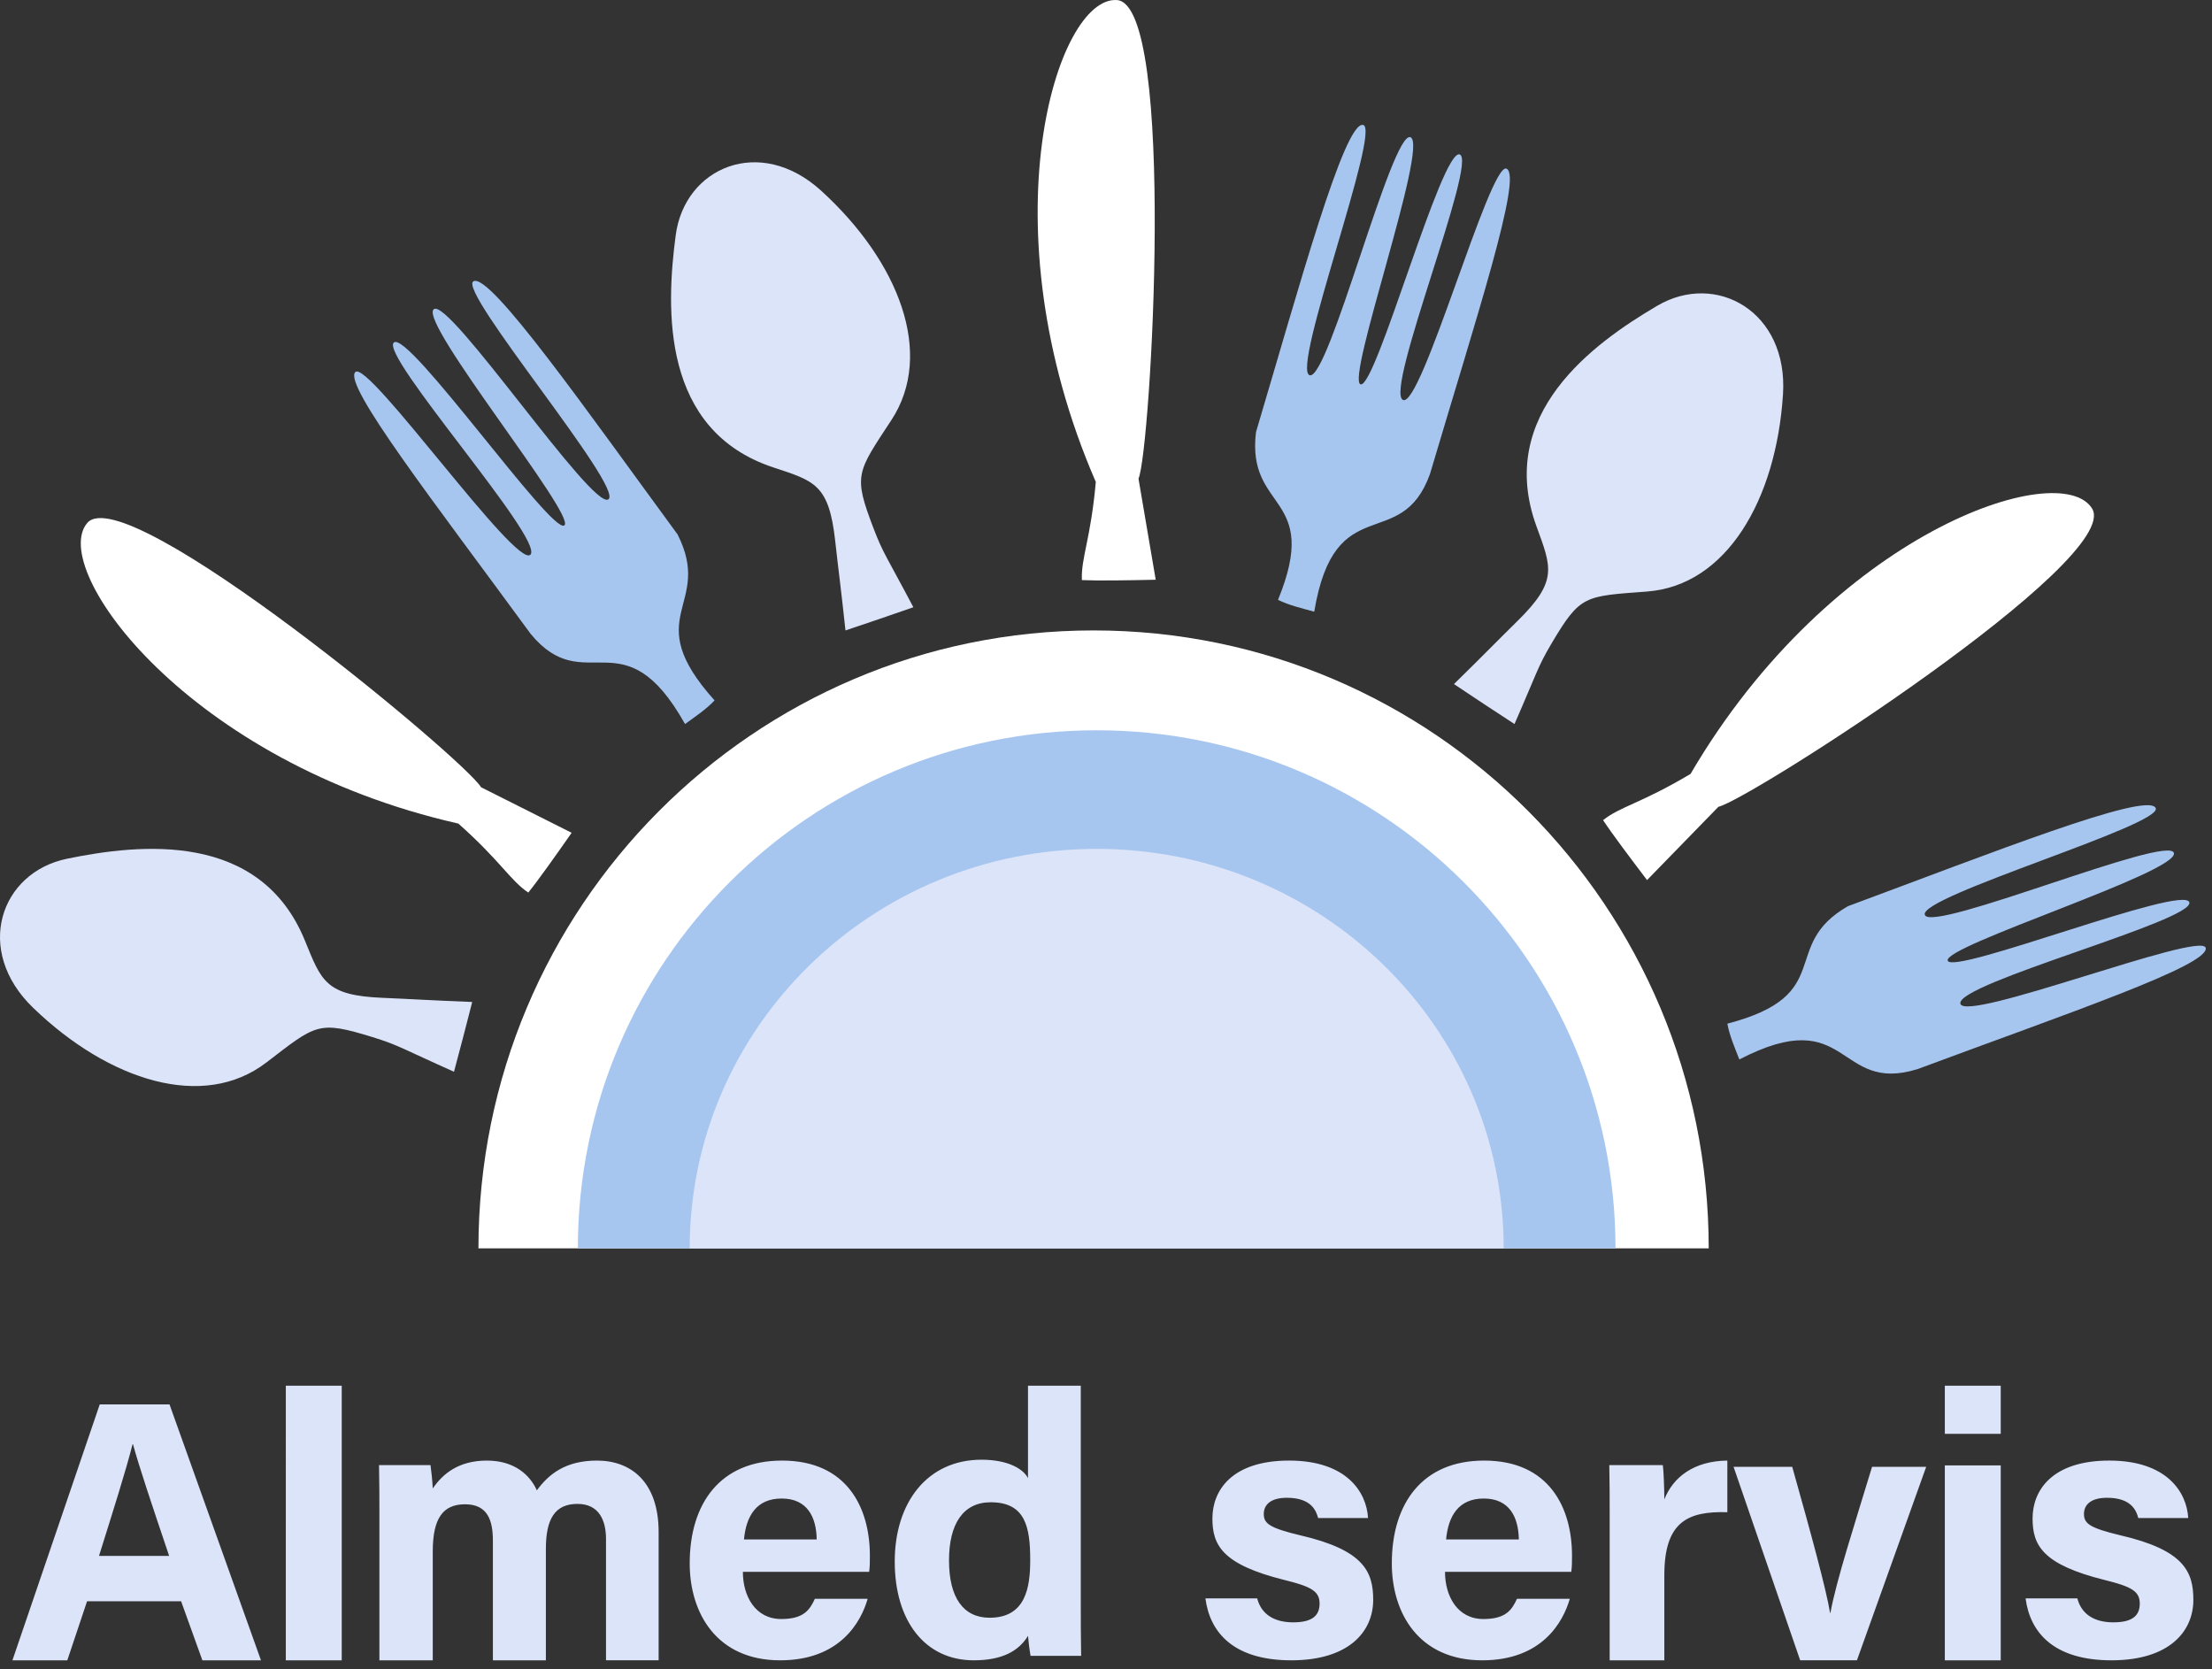 <svg width="110" height="83" xmlns="http://www.w3.org/2000/svg"><rect width="100%" height="100%" fill="#333333" stroke="none"/><g fill="none" fill-rule="evenodd"><path d="M8.412 77.362c-.91-2.696-1.485-4.413-1.8-5.558h-.019c-.315 1.255-.946 3.25-1.67 5.558h3.49zM4.33 79.615l-.983 2.937H.618L4.96 69.828h3.47l4.548 12.724h-2.914l-1.058-2.937H4.329zm9.883 2.937h2.781V68.897h-2.78zm4.654-7.196c0-.843 0-1.667-.019-2.51h2.56c.038.243.094.786.113 1.161.486-.712 1.27-1.386 2.691-1.386 1.383 0 2.15.73 2.485 1.48.58-.787 1.402-1.48 2.99-1.48 1.683 0 3.066 1.049 3.066 3.56v6.37h-2.617v-6.033c0-.88-.317-1.743-1.42-1.743-1.121 0-1.57.75-1.57 2.23v5.547h-2.635v-5.94c0-.993-.243-1.818-1.383-1.818-1.084 0-1.607.675-1.607 2.342v5.416h-2.654v-7.196zm21.747 1.186c-.018-1.1-.459-2.034-1.744-2.034-1.249 0-1.763.861-1.873 2.034h3.617zm-3.672 1.612c0 1.191.606 2.345 1.91 2.345 1.101 0 1.413-.44 1.67-1.007h2.626c-.33 1.154-1.377 3.06-4.352 3.06-3.14 0-4.498-2.327-4.498-4.82 0-2.986 1.524-5.111 4.59-5.111 3.25 0 4.37 2.363 4.37 4.727 0 .33 0 .531-.036.806h-6.28zm12.27 2.281c1.799 0 2.019-1.509 2.019-2.87 0-1.639-.239-2.871-1.964-2.871-1.377 0-2.074 1.085-2.074 2.889 0 1.858.716 2.852 2.019 2.852zm4.534-11.538v10.82c0 .865 0 1.749.018 2.614h-2.515c-.055-.295-.11-.773-.128-.994-.459.754-1.285 1.215-2.698 1.215-2.405 0-3.929-1.933-3.929-4.914 0-2.926 1.616-5.06 4.314-5.06 1.377 0 2.111.496 2.313.92v-4.601h2.625zm8.772 10.577c.2.77.821 1.19 1.79 1.19.966 0 1.313-.348 1.313-.934 0-.605-.401-.843-1.752-1.173-3.085-.77-3.578-1.722-3.578-3.06 0-1.392.967-2.876 3.815-2.876 2.866 0 3.852 1.575 3.925 2.858h-2.483c-.091-.348-.328-1.008-1.552-1.008-.857 0-1.15.385-1.15.806 0 .477.293.697 1.826 1.063 3.158.733 3.615 1.814 3.615 3.207 0 1.576-1.205 3.005-4.071 3.005-2.885 0-4.053-1.393-4.272-3.078h2.574zm13.012-2.932c-.019-1.1-.46-2.034-1.744-2.034-1.25 0-1.763.861-1.874 2.034h3.618zm-3.672 1.612c0 1.191.605 2.345 1.91 2.345 1.1 0 1.413-.44 1.67-1.007h2.626c-.33 1.154-1.378 3.06-4.352 3.06-3.14 0-4.499-2.327-4.499-4.82 0-2.986 1.524-5.111 4.59-5.111 3.251 0 4.371 2.363 4.371 4.727 0 .33 0 .531-.037.806h-6.28zm8.189-2.666c0-.975 0-1.818-.019-2.643h2.662c.038.226.075 1.181.075 1.706.435-1.106 1.473-1.912 3.134-1.93v2.567c-1.963-.057-3.134.468-3.134 3.13v4.234h-2.718v-7.064zm9.078-2.557c.922 3.269 1.694 6.11 1.882 7.262h.018c.283-1.579 1.224-4.476 2.07-7.262h2.692l-3.444 9.62H89.52l-3.312-9.62h2.917zm7.588 9.621h2.781v-9.69h-2.78v9.69zm0-11.261h2.781v-2.394h-2.78v2.394zm6.591 8.183c.201.77.822 1.19 1.79 1.19.967 0 1.314-.348 1.314-.934 0-.605-.402-.843-1.752-1.173-3.086-.77-3.579-1.722-3.579-3.06 0-1.392.968-2.876 3.816-2.876 2.866 0 3.852 1.575 3.925 2.858h-2.483c-.092-.348-.329-1.008-1.552-1.008-.858 0-1.15.385-1.15.806 0 .477.292.697 1.825 1.063 3.159.733 3.615 1.814 3.615 3.207 0 1.576-1.205 3.005-4.07 3.005-2.885 0-4.054-1.393-4.273-3.078h2.574z" fill="#DCE4F9"/><path d="M57.472 28.825l-.856-5.024c.619-1.43 1.89-23.59-1.073-23.798-2.995-.21-6.588 11.206-1.05 23.96-.253 2.84-.74 3.784-.692 4.88.81.037 2.255.013 3.67-.018m-3.089 33.244h-30.59c0-16.969 13.696-30.724 30.59-30.724 16.895 0 30.59 13.755 30.59 30.724h-30.59z" fill="#FFF"/><path d="M54.537 62.069H28.736c0-14.226 11.551-25.759 25.8-25.759 14.25 0 25.801 11.533 25.801 25.759h-25.8z" fill="#A7C6EF"/><path d="M54.536 62.069H34.298c0-10.97 9.06-19.862 20.238-19.862 11.178 0 20.24 8.892 20.24 19.862h-20.24z" fill="#DCE4F9"/><path d="M81.905 43.759l3.55-3.645c1.521-.335 20.165-12.296 18.579-14.833-1.603-2.564-12.946 1.204-19.965 13.198-2.443 1.459-3.494 1.616-4.35 2.299.448.68 1.324 1.845 2.186 2.98m-53.478-2.351l-4.506-2.265c-.774-1.341-17.667-15.405-19.585-13.136C2.4 28.299 9.363 37.914 22.794 40.949c2.11 1.876 2.575 2.825 3.477 3.43.508-.63 1.344-1.811 2.156-2.972" fill="#FFF"/><path d="M13.243 52.83c-3.12 2.395-7.81.928-11.595-2.721-2.97-2.864-1.634-6.731 1.687-7.413 3.629-.745 9.6-1.39 11.83 4.075.82 2.007 1.023 2.725 3.865 2.842 1.435.06 2.377.125 4.453.206-.28 1.087-.614 2.395-.906 3.47-2.552-1.14-2.76-1.326-4.05-1.723-2.71-.832-2.793-.646-5.284 1.265m31.084-31.943c2.158-3.29.383-7.879-3.494-11.408-3.042-2.77-6.783-1.16-7.23 2.211-.49 3.683-.72 9.702 4.85 11.548 2.046.678 2.77.83 3.082 3.666.158 1.43.288 2.369.51 4.44 1.059-.356 2.332-.783 3.376-1.152-1.304-2.473-1.503-2.666-1.984-3.93-1.011-2.653-.833-2.749.89-5.375m37.589 8.522c3.925-.298 6.409-4.533 6.75-9.796.267-4.13-3.33-6.127-6.25-4.413-3.188 1.872-8.045 5.386-6.01 10.966.747 2.049 1.08 2.721-.945 4.711-1.022 1.005-1.675 1.685-3.158 3.135.94.626 2.07 1.38 3.011 1.987 1.121-2.56 1.15-2.838 1.837-3.998 1.446-2.437 1.632-2.353 4.765-2.591" fill="#DCE4F9"/><path d="M34.066 36c-3.059-5.459-4.97-1.196-7.678-4.484-4.752-6.492-9.362-12.414-8.715-13.02.648-.608 8.031 9.854 8.708 9.079.676-.775-7.514-9.925-6.795-10.545.72-.619 7.846 9.552 8.477 9.094.631-.457-7.216-10.056-6.5-10.743.714-.686 7.905 10.027 8.693 9.445.788-.584-7.533-10.38-6.712-10.84.821-.457 5.698 6.518 10.151 12.586 1.813 3.587-1.97 4.014 1.839 8.252-.417.446-.94.79-1.468 1.176m31.289-5.586c1.028-6.158 4.314-2.84 5.757-6.849 2.283-7.71 4.628-14.838 3.803-15.18-.825-.344-4.244 11.986-5.154 11.497-.91-.49 3.728-11.874 2.83-12.203-.897-.329-4.171 11.64-4.929 11.431-.757-.208 3.398-11.893 2.482-12.286-.916-.393-4.065 12.105-5.015 11.833-.95-.271 3.59-12.305 2.65-12.448-.938-.143-3.174 8.061-5.319 15.272-.488 3.978 3.256 3.065 1.094 8.344.55.271 1.165.413 1.8.589m21.141 22.262c5.51-2.855 4.812 1.73 8.856.483 7.489-2.785 14.55-5.174 14.335-6.032-.215-.859-12.052 3.78-12.2 2.766-.15-1.014 11.656-4.122 11.387-5.03-.269-.908-11.733 3.63-12.015 2.905-.282-.725 11.477-4.394 11.248-5.355-.229-.96-12.04 3.992-12.386 3.077-.346-.916 11.919-4.49 11.478-5.319-.442-.83-8.295 2.288-15.303 4.885-3.456 1.983-.515 4.409-5.996 5.841.109.597.36 1.17.596 1.78" fill="#A7C6EF"/></g></svg>